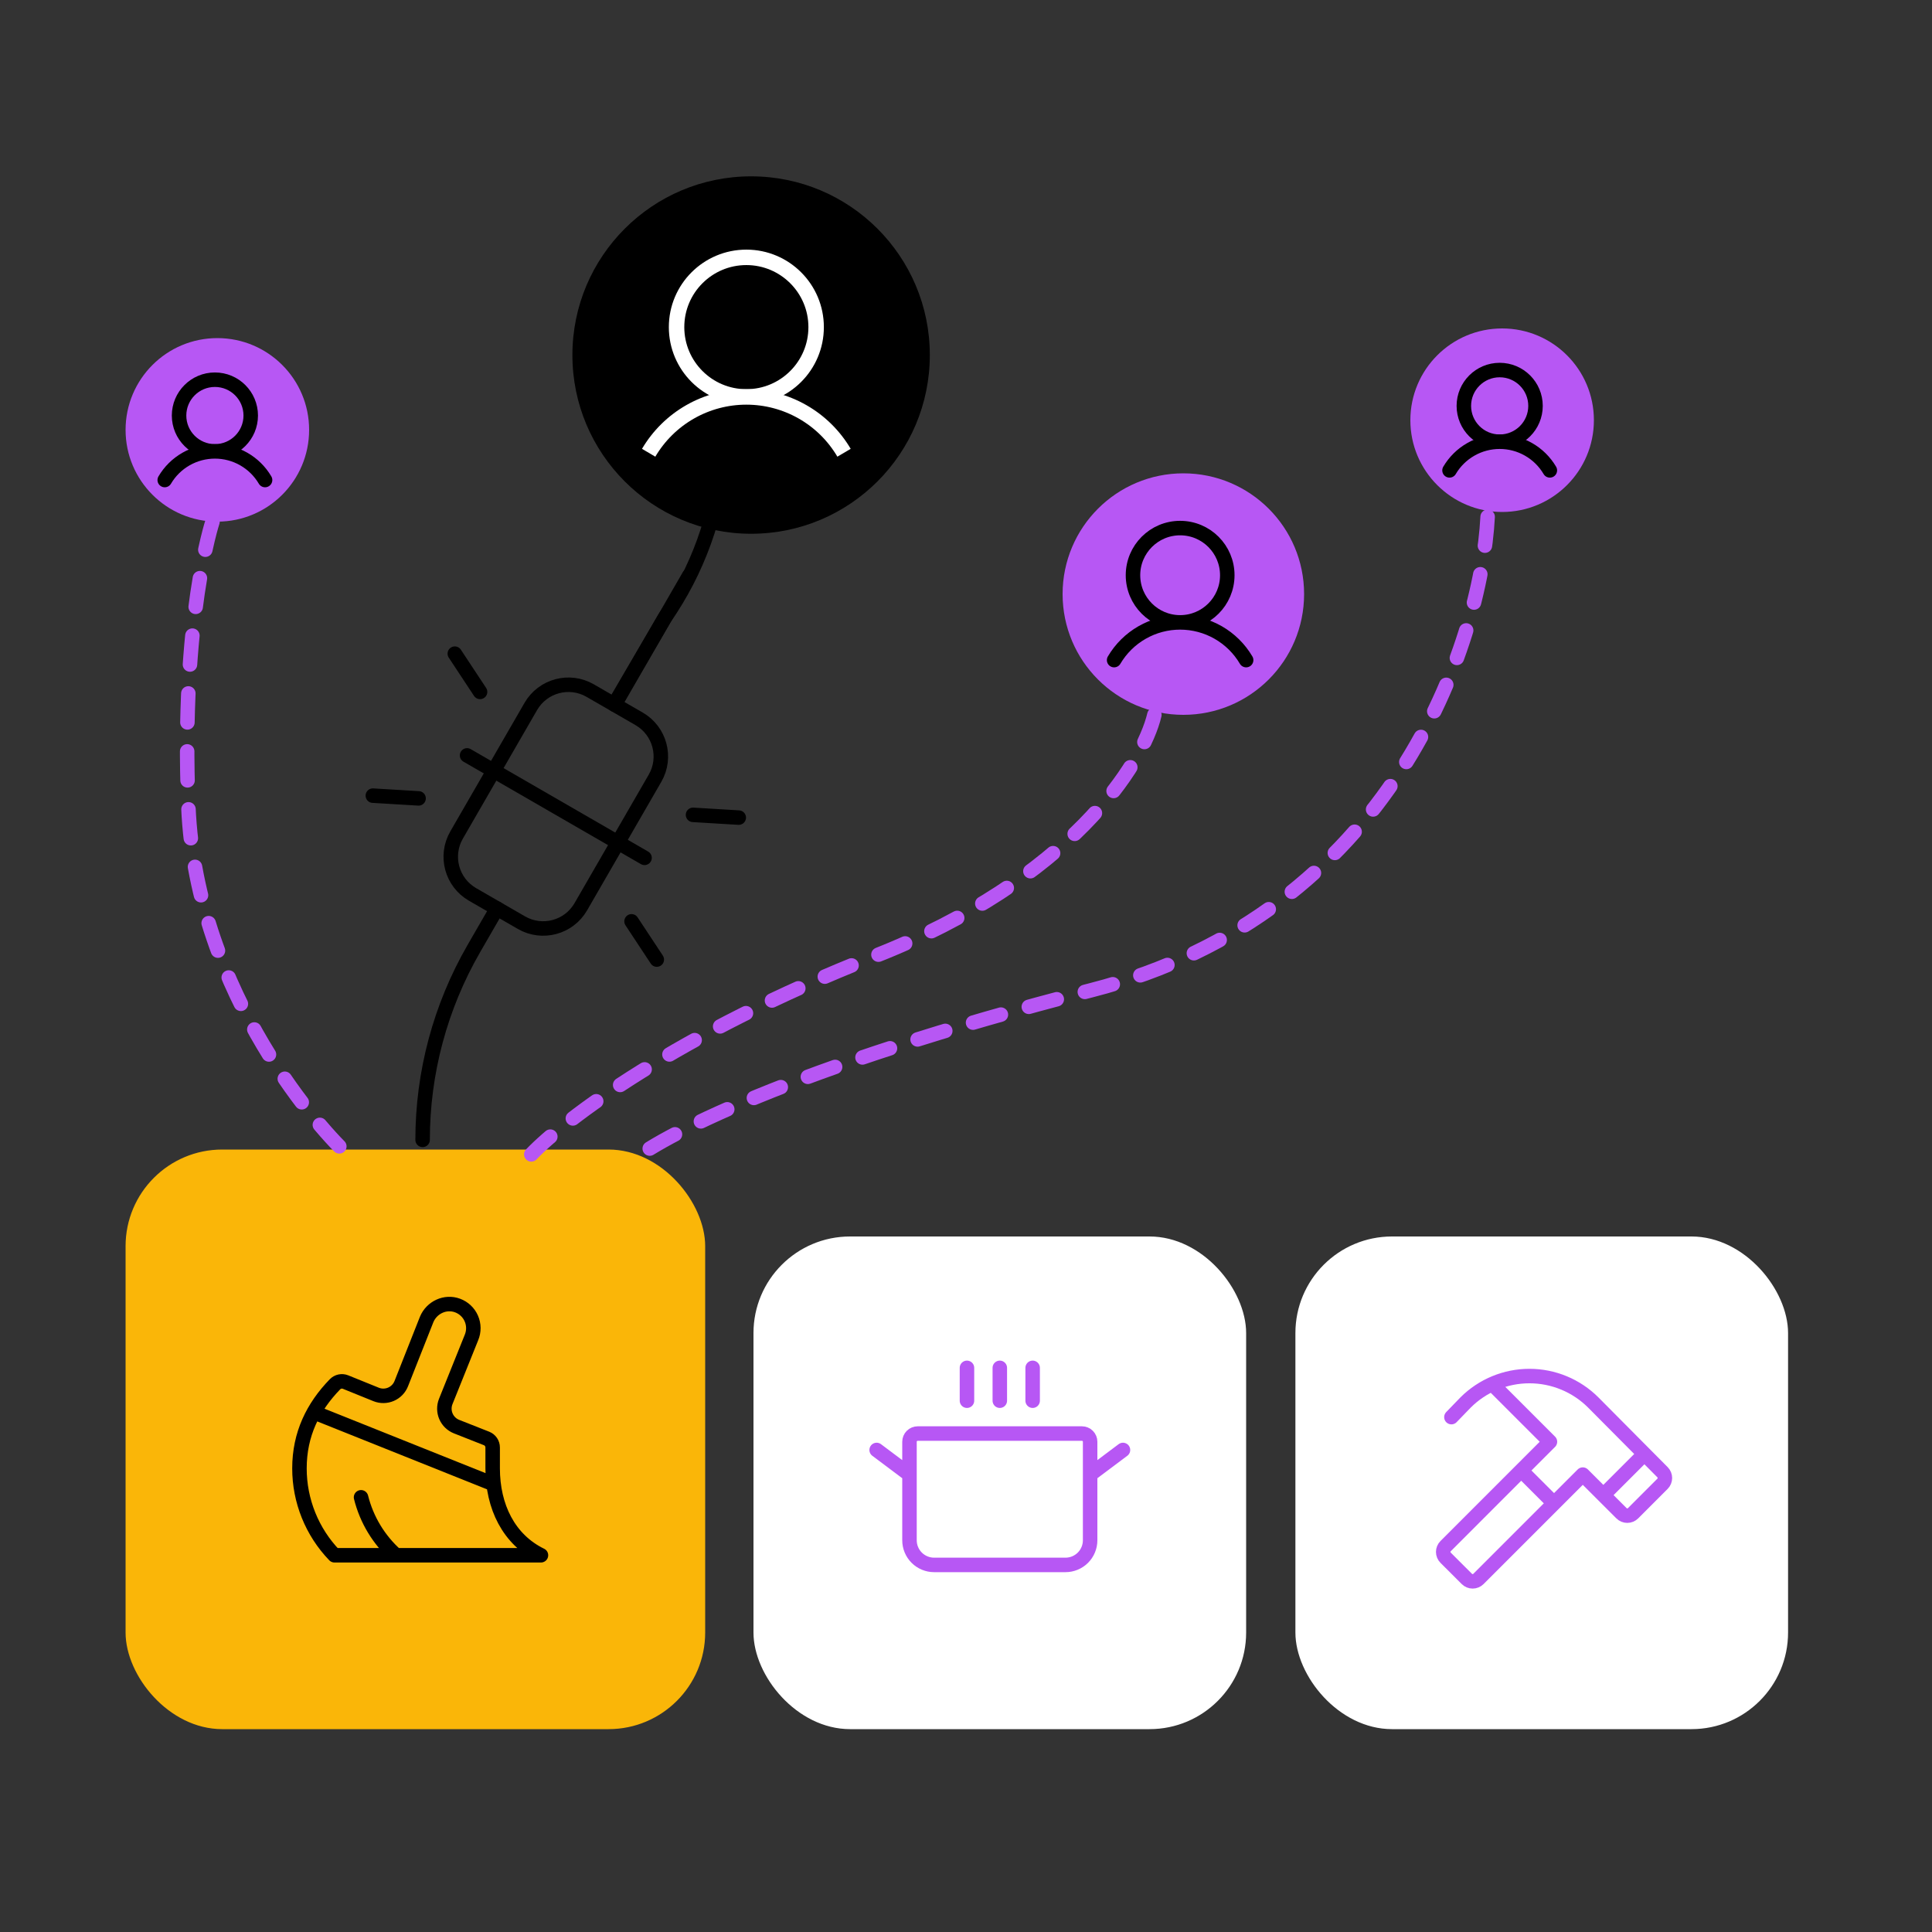 <svg width="200" height="200" viewBox="0 0 200 200" fill="none" xmlns="http://www.w3.org/2000/svg">
<rect x="0" y="0" width="200" height="200" fill="#333333" stroke="none"/>
<circle cx="22.5" cy="44.5" r="9.5" fill="#B757F4"/>
<path d="M22.247 46.726C24.295 46.726 25.956 45.065 25.956 43.017C25.956 40.968 24.295 39.307 22.247 39.307C20.198 39.307 18.537 40.968 18.537 43.017C18.537 45.065 20.198 46.726 22.247 46.726Z" fill="#B757F4" stroke="black" stroke-width="1.5" stroke-linecap="round" stroke-linejoin="round"/>
<path d="M17.053 49.693C17.586 48.789 18.345 48.04 19.256 47.52C20.167 46.999 21.198 46.726 22.247 46.726C23.296 46.726 24.327 46.999 25.237 47.52C26.148 48.04 26.907 48.789 27.44 49.693" fill="#B757F4"/>
<path d="M17.053 49.693C17.586 48.789 18.345 48.04 19.256 47.52C20.167 46.999 21.198 46.726 22.247 46.726C23.296 46.726 24.327 46.999 25.237 47.52C26.148 48.04 26.907 48.789 27.44 49.693" stroke="black" stroke-width="1.5" stroke-linecap="round" stroke-linejoin="round"/>
<circle cx="155.5" cy="43.5" r="9.5" fill="#B757F4"/>
<path d="M155.247 45.726C157.295 45.726 158.956 44.065 158.956 42.017C158.956 39.968 157.295 38.307 155.247 38.307C153.198 38.307 151.537 39.968 151.537 42.017C151.537 44.065 153.198 45.726 155.247 45.726Z" fill="#B757F4" stroke="black" stroke-width="1.5" stroke-linecap="round" stroke-linejoin="round"/>
<path d="M150.053 48.693C150.586 47.789 151.345 47.04 152.256 46.52C153.167 45.999 154.198 45.726 155.247 45.726C156.296 45.726 157.327 45.999 158.237 46.52C159.148 47.04 159.907 47.789 160.44 48.693" fill="#B757F4"/>
<path d="M150.053 48.693C150.586 47.789 151.345 47.04 152.256 46.52C153.167 45.999 154.198 45.726 155.247 45.726C156.296 45.726 157.327 45.999 158.237 46.52C159.148 47.04 159.907 47.789 160.44 48.693" stroke="black" stroke-width="1.5" stroke-linecap="round" stroke-linejoin="round"/>
<circle cx="77.755" cy="36.755" r="18.5" fill="black"/>
<path d="M77.262 41.088C81.251 41.088 84.486 37.854 84.486 33.864C84.486 29.875 81.251 26.641 77.262 26.641C73.272 26.641 70.038 29.875 70.038 33.864C70.038 37.854 73.272 41.088 77.262 41.088Z" fill="black" stroke="white" stroke-width="1.6" stroke-miterlimit="10"/>
<path d="M67.148 46.869C68.186 45.109 69.664 43.65 71.438 42.636C73.212 41.623 75.219 41.09 77.262 41.09C79.305 41.09 81.312 41.623 83.086 42.636C84.86 43.65 86.338 45.109 87.375 46.869" fill="black"/>
<path d="M67.148 46.869C68.186 45.109 69.664 43.65 71.438 42.636C73.212 41.623 75.219 41.09 77.262 41.09C79.305 41.09 81.312 41.623 83.086 42.636C84.86 43.65 86.338 45.109 87.375 46.869" stroke="white" stroke-width="1.6" stroke-miterlimit="10"/>
<path d="M54.947 73.136L47.265 86.441C46.023 88.594 46.76 91.346 48.913 92.588L53.979 95.513C56.131 96.756 58.883 96.019 60.126 93.866L67.808 80.561C69.05 78.409 68.313 75.656 66.161 74.414L61.094 71.489C58.942 70.246 56.19 70.984 54.947 73.136Z" stroke="black" stroke-width="1.5" stroke-linecap="round" stroke-linejoin="round"/>
<path d="M48.351 78.198L66.722 88.804" stroke="black" stroke-width="1.5" stroke-linecap="round" stroke-linejoin="round"/>
<path d="M71.325 59.618L63.627 72.951" stroke="black" stroke-width="1.5" stroke-linecap="round" stroke-linejoin="round"/>
<path d="M51.446 94.051L49.056 98.189C45.579 104.213 43.748 111.045 43.748 118V118" stroke="black" stroke-width="1.5" stroke-linecap="round" stroke-linejoin="round"/>
<path d="M47.082 67.667L49.696 71.626" stroke="black" stroke-width="1.5" stroke-linecap="round" stroke-linejoin="round"/>
<path d="M38.597 82.364L43.332 82.648" stroke="black" stroke-width="1.5" stroke-linecap="round" stroke-linejoin="round"/>
<path d="M71.741 84.353L76.476 84.638" stroke="black" stroke-width="1.5" stroke-linecap="round" stroke-linejoin="round"/>
<path d="M65.377 95.376L67.991 99.335" stroke="black" stroke-width="1.5" stroke-linecap="round" stroke-linejoin="round"/>
<circle cx="122.5" cy="61.5" r="12.5" fill="#B757F4"/>
<path d="M122.167 64.428C124.862 64.428 127.048 62.243 127.048 59.547C127.048 56.852 124.862 54.666 122.167 54.666C119.471 54.666 117.286 56.852 117.286 59.547C117.286 62.243 119.471 64.428 122.167 64.428Z" fill="#B757F4" stroke="black" stroke-width="1.5" stroke-linecap="round" stroke-linejoin="round"/>
<path d="M115.333 68.334C116.034 67.144 117.033 66.159 118.232 65.474C119.43 64.789 120.786 64.429 122.167 64.429C123.547 64.429 124.903 64.789 126.102 65.474C127.3 66.159 128.299 67.144 129 68.334" fill="#B757F4"/>
<path d="M115.333 68.334C116.034 67.144 117.033 66.159 118.232 65.474C119.43 64.789 120.786 64.429 122.167 64.429C123.547 64.429 124.903 64.789 126.102 65.474C127.3 66.159 128.299 67.144 129 68.334" stroke="black" stroke-width="1.5" stroke-linecap="round" stroke-linejoin="round"/>
<rect x="13" y="119" width="60" height="60" rx="10" fill="#FAB608"/>
<path d="M41 161C39.217 159.409 37.953 157.319 37.375 155M32.491 146.196L51.1 153.64M51 152C51 155.959 52.664 159.375 56 161H34.625C32.297 158.583 30.997 155.356 31 152C31 148.474 32.404 145.639 34.684 143.295C34.822 143.155 34.999 143.059 35.191 143.018C35.384 142.978 35.585 142.996 35.767 143.069L38.94 144.354C39.185 144.452 39.446 144.5 39.71 144.496C39.973 144.492 40.233 144.437 40.475 144.332C40.717 144.228 40.936 144.076 41.119 143.887C41.302 143.698 41.446 143.474 41.542 143.229L44.167 136.59C44.686 135.34 46.101 134.675 47.371 135.149C47.686 135.266 47.974 135.445 48.218 135.676C48.463 135.907 48.658 136.185 48.792 136.493C48.926 136.801 48.997 137.133 49 137.469C49.003 137.805 48.939 138.138 48.81 138.449L46.141 145.086C45.946 145.579 45.954 146.128 46.163 146.615C46.372 147.101 46.766 147.485 47.258 147.681L50.375 148.911C50.56 148.986 50.718 149.115 50.83 149.28C50.941 149.446 51 149.641 51 149.84V152Z" stroke="black" stroke-width="1.5" stroke-linecap="round" stroke-linejoin="round"/>
<rect x="78" y="128" width="51" height="51" rx="10" fill="white"/>
<path d="M100.1 141.6V145M103.5 141.6V145M106.9 141.6V145M116.25 150.1L112.85 152.65M90.75 150.1L94.15 152.65M95 148.4H112C112.225 148.4 112.442 148.489 112.601 148.649C112.76 148.808 112.85 149.024 112.85 149.25V159.45C112.85 160.126 112.581 160.775 112.103 161.253C111.625 161.731 110.976 162 110.3 162H96.7C96.024 162 95.375 161.731 94.897 161.253C94.419 160.775 94.15 160.126 94.15 159.45V149.25C94.15 149.024 94.24 148.808 94.399 148.649C94.558 148.489 94.775 148.4 95 148.4Z" stroke="#B757F4" stroke-width="1.5" stroke-linecap="round" stroke-linejoin="round"/>
<rect x="134.1" y="128" width="51" height="51" rx="10" fill="white"/>
<g clip-path="url(#clip0_2804_95201)">
<path d="M157.475 152.225L160.875 155.625M170.231 150.519L165.975 154.775M150.25 146.7L151.713 145.188C152.581 144.32 153.612 143.631 154.747 143.161C155.881 142.691 157.097 142.449 158.325 142.449C159.553 142.449 160.769 142.691 161.903 143.161C163.038 143.631 164.069 144.32 164.937 145.188L172.101 152.401C172.261 152.561 172.35 152.777 172.35 153.002C172.35 153.228 172.261 153.444 172.101 153.603L169.056 156.651C168.897 156.811 168.681 156.9 168.455 156.9C168.23 156.9 168.014 156.811 167.855 156.651L163.85 152.65L153.049 163.451C152.889 163.611 152.673 163.7 152.448 163.7C152.222 163.7 152.006 163.611 151.847 163.451L149.649 161.256C149.489 161.097 149.4 160.881 149.4 160.655C149.4 160.43 149.489 160.214 149.649 160.055L160.45 149.25L154.477 143.277" stroke="#B757F4" stroke-width="1.5" stroke-linecap="round" stroke-linejoin="round"/>
</g>
<path d="M75 45L74.791 47.401C74.273 53.363 72.203 59.086 68.787 64V64L63.754 72.619" stroke="black" stroke-width="1.5" stroke-linecap="round" stroke-linejoin="round"/>
<path d="M119.5 74C118.333 79 110.9 91 90.5 99C70.1 107 58.333 116 55 119.5" stroke="#B757F4" stroke-width="1.5" stroke-linecap="round" stroke-linejoin="round" stroke-dasharray="3 3"/>
<path d="M154 53.5C153.333 66.5 144.2 94.5 113 102.5C81.8 110.5 68 117.833 65 120.5" stroke="#B757F4" stroke-width="1.5" stroke-linecap="round" stroke-linejoin="round" stroke-dasharray="3 3"/>
<path d="M22 54C22 54 18.7 63.9 19.5 83.5C20.3 103.1 33.833 117.667 36 119.5" stroke="#B757F4" stroke-width="1.5" stroke-linecap="round" stroke-linejoin="round" stroke-dasharray="3 3"/>
<defs>
<clipPath id="clip0_2804_95201">
<rect width="27.2" height="27.2" fill="white" transform="translate(146 139.9)"/>
</clipPath>
</defs>
</svg>
